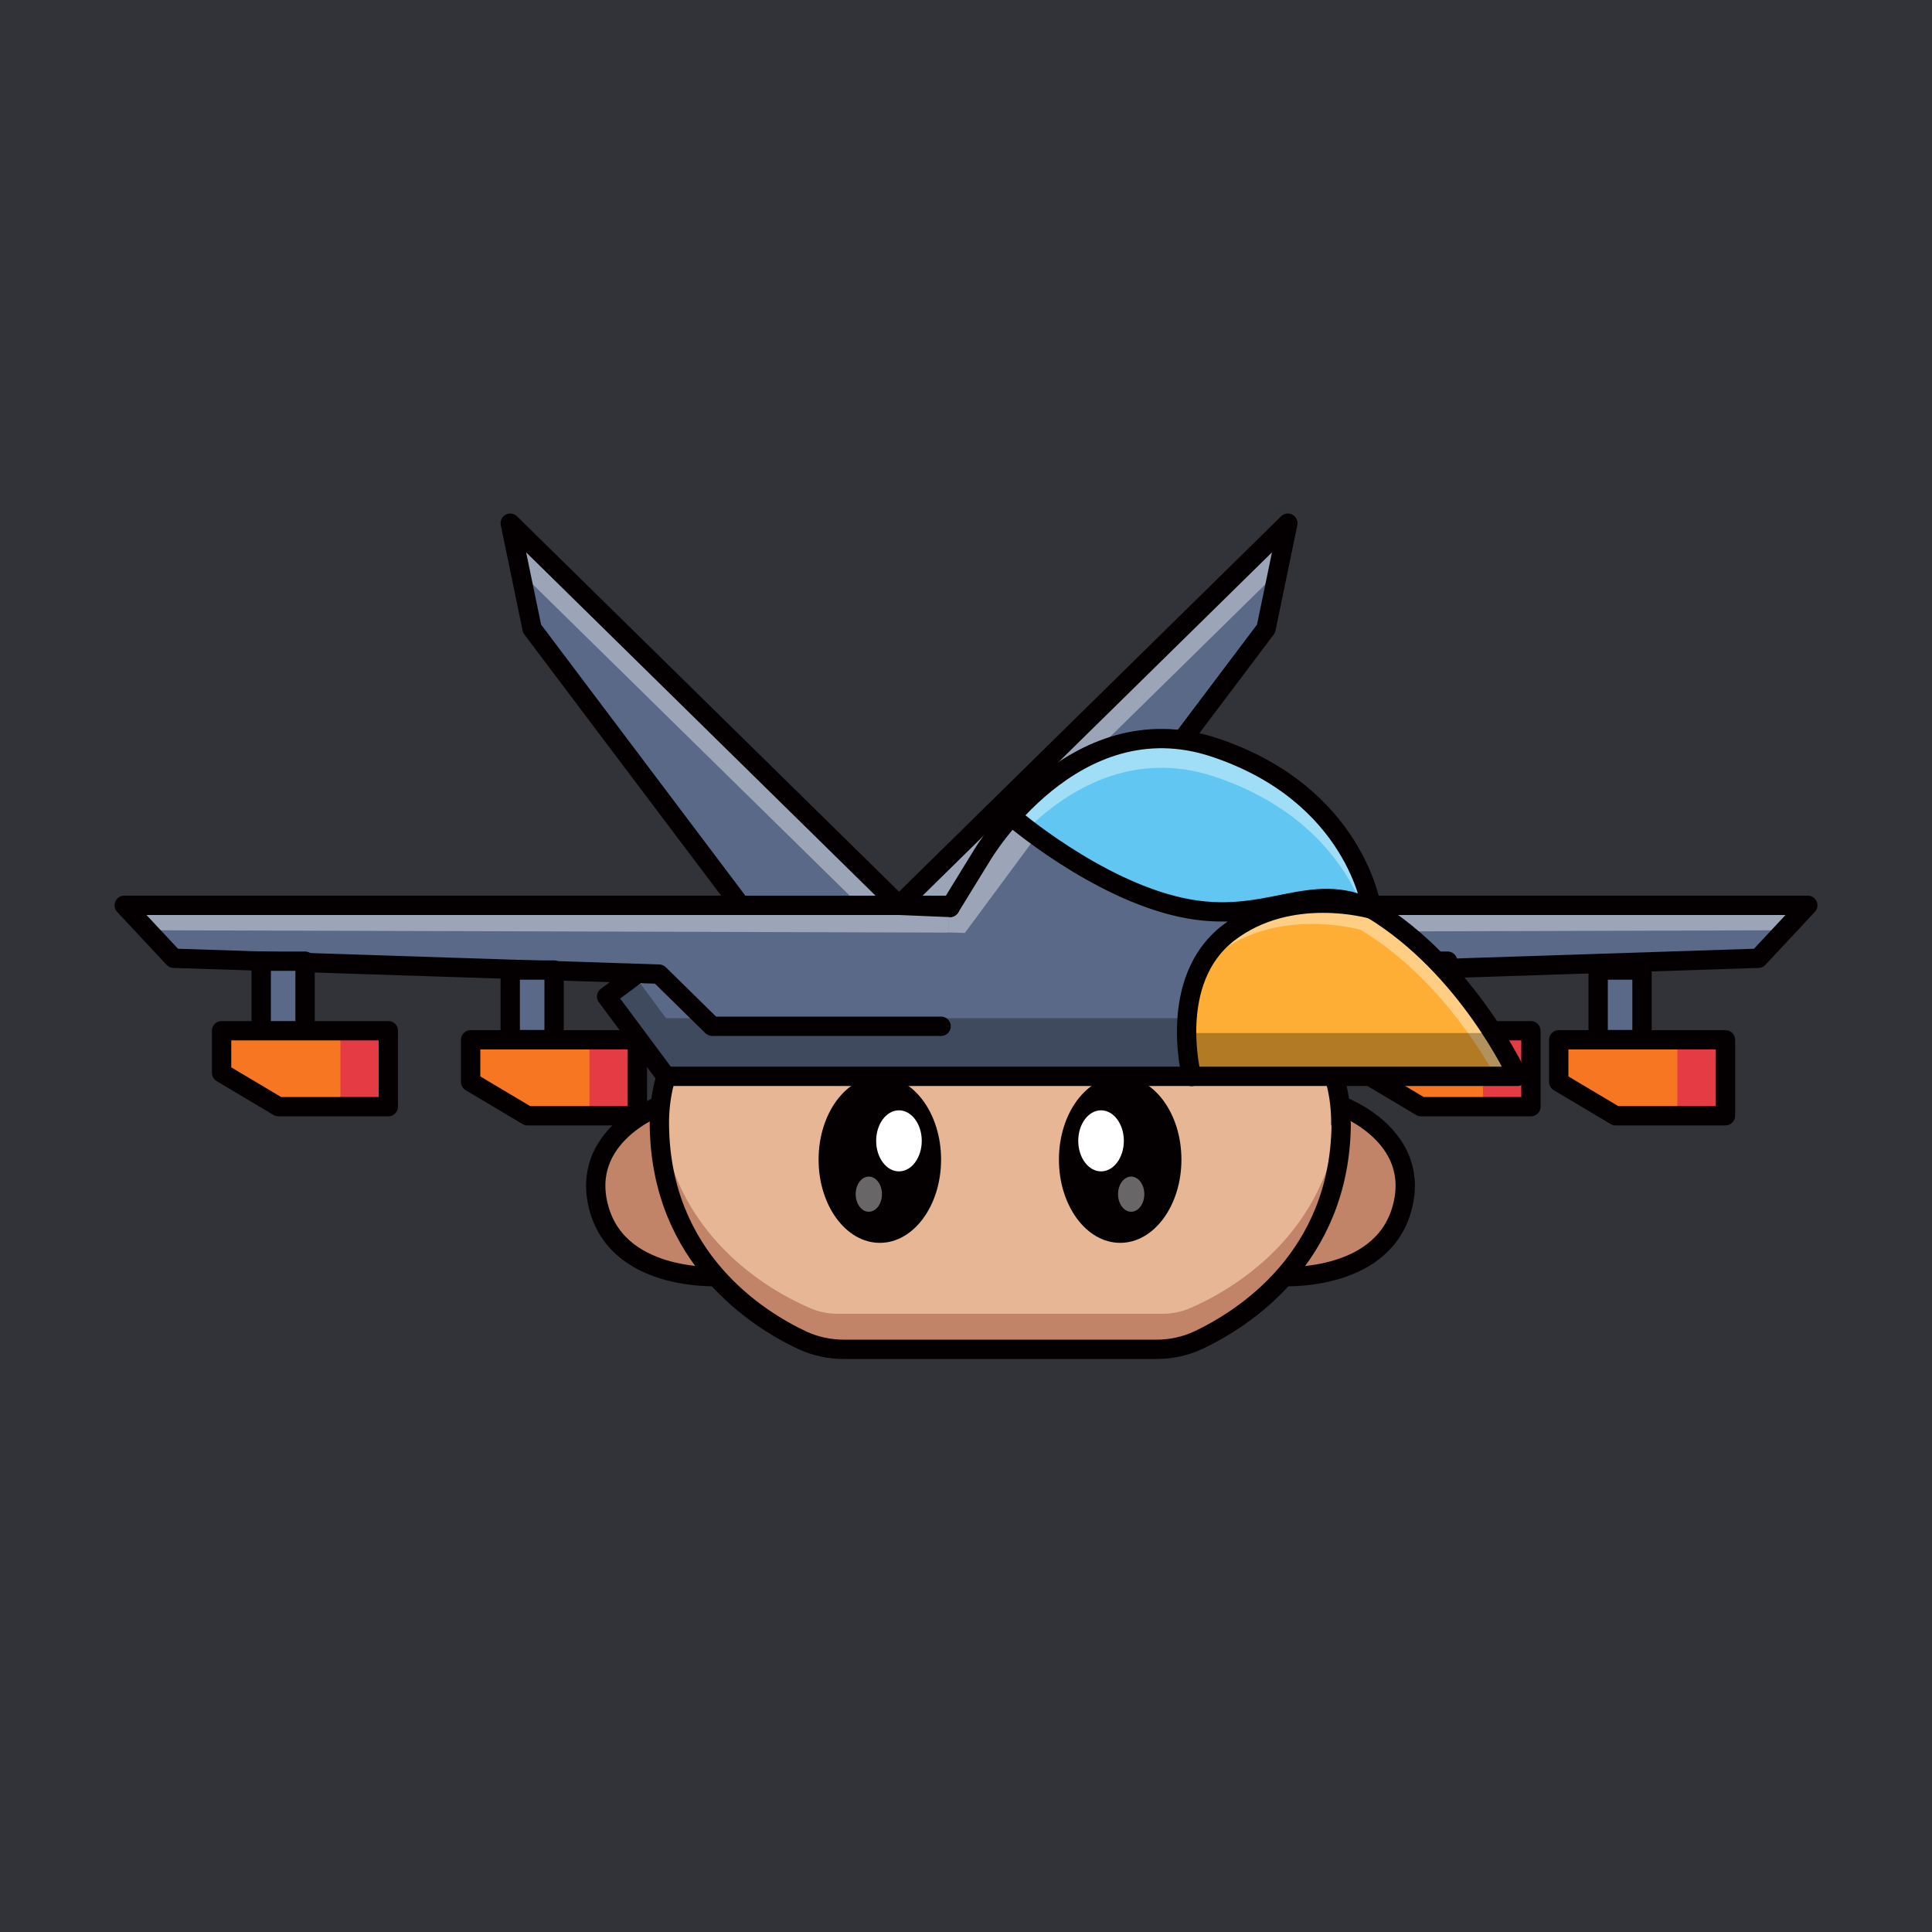 <svg id="a" xmlns="http://www.w3.org/2000/svg" viewBox="0 0 1000 1000"><defs><style>.d{opacity:.3}.d,.e{isolation:isolate}.d,.e,.f,.k,.l,.m,.n,.o{stroke-width:0}.e{opacity:.4}.e,.m{fill:#fff}.f{fill:#f77622}.q{fill:none}.k{fill:#5a6988}.l{fill:#c18469}.q{stroke:#040001;stroke-linecap:round;stroke-linejoin:round;stroke-width:10px}.n{fill:#e43b44}.o{fill:#040001}</style></defs><path id="b" d="M0-1.6h1000V1000H0V-1.6Z" style="fill:#313338;stroke-width:0"/><g id="c"><path d="M0-1.6h1000v1000H0V-1.6Z" style="fill:none;stroke-width:0"/><path class="k" d="m547.4 468.6 107.9-143.2 11.3-54.6-201.3 197.8h82.1Z"/><path class="k" d="m547.4 468.6 107.9-143.2 11.3-54.6-201.3 197.8h82.1Z"/><path class="e" d="m465.3 468.6 201.3-197.8-5.2 25.3-175.6 172.5h-20.5Z"/><path class="q" d="m547.4 468.6 107.9-143.2 11.3-54.6-201.3 197.8h82.1Z"/><path class="k" d="m508.3 469.7 427.4-1.1-25.6 27.4-251.2 8.2-27.5 27H512.9"/><path class="e" d="m508.3 469.7 427.4-1.1-12.1 12.9-414.3 1.2-1-13Z"/><path class="q" d="M512.9 531.2h118.5l27.5-27 251.2-8.2 25.6-27.4H534.6l-26.3 1.1"/><path class="f" d="M706.1 533.5h86.3v39.3h-56.9l-29.4-17.5v-21.8Z"/><path class="n" d="M767.6 570.8v-37.3h24.8v39.3h-17.8l-7-2Z"/><path class="k" d="M726.6 497.5h22.7v36h-22.7v-36Z"/><path class="q" d="M726.6 497.5h22.7v36h-22.7v-36Zm-20.5 36h86.3v39.3h-56.9l-29.4-17.5v-21.8h0Z"/><path class="f" d="M806.8 538.2h86.3v39.3h-56.9L806.8 560v-21.8Z"/><path class="n" d="M868.2 575.5v-37.3h24.9v39.3h-17.9l-7-2Z"/><path class="k" d="M827.2 502.1h22.7v36h-22.7v-36Z"/><path class="q" d="M827.2 502.1h22.7v36h-22.7v-36Zm-20.4 36.1h86.3v39.3h-56.9L806.8 560v-21.8Z"/><path class="l" d="M373.5 660.7s-52.2 3.7-63.3-34.6 29.6-53.7 29.6-53.7 5.9 49 33.7 88.3Z"/><path class="q" d="M373.5 660.7s-52.2 3.7-63.3-34.6 31.3-53.7 31.3-53.7 4.2 49 32 88.3Z"/><path class="l" d="M662.2 660.7s52.2 3.7 63.3-34.6-29.6-53.7-29.6-53.7-5.9 49-33.7 88.3Z"/><path class="q" d="M662.2 660.7s52.2 3.7 63.3-34.6-31.3-53.7-31.3-53.7-4.2 49-32 88.3Z"/><path d="M694 581.5v-1.7C693 516 629.6 496 552.6 496h-69.7c-77.1 0-140.4 20-141.6 83.8v2.7c.8 73 57.2 104 77.9 113a37 37 0 0 0 14.3 2.9h168.4c5 0 9.8-1 14.4-3 20.7-8.9 77-39.8 77.9-112.9v-1h-.2Z" style="fill:#e7b695;stroke-width:0"/><path class="l" d="M616.2 677c-4.6 2-9.5 3-14.4 3H433.4c-4.9 0-9.8-1-14.3-3-19.9-8.6-72.5-37.4-77.6-104.1l-.4 7v2.7c1 73 57.3 104 78 113 4.5 1.8 9.4 2.8 14.3 2.8h168.4c5 0 9.8-1 14.4-2.9 20.7-8.9 77-39.9 77.9-112.9v-2.7c0-2.4-.2-4.7-.4-7-5.1 66.7-57.7 95.5-77.5 104.1Z"/><ellipse class="o" cx="455.4" cy="600.2" rx="31.7" ry="43.1"/><ellipse class="m" cx="465.3" cy="590.5" rx="11.8" ry="15.8"/><ellipse class="e" cx="449.7" cy="618.1" rx="6.8" ry="9.1"/><ellipse class="o" cx="579.8" cy="600.2" rx="31.7" ry="43.1"/><ellipse class="m" cx="569.9" cy="590.5" rx="11.8" ry="15.8"/><ellipse class="e" cx="585.5" cy="618.1" rx="6.8" ry="9.1"/><path class="q" d="M694 581.5v-.7h0v-1C693 516 629.6 496 552.6 496h-69.7c-77.1 0-140.4 20-141.6 83.8v1h0v1.7h0c.8 68.8 50.7 100.3 73.9 111.2 6.7 3.1 14 4.7 21.5 4.7h162c7.4 0 14.8-1.6 21.5-4.7 23.2-11 73-42.4 74-111.2h0v-1h-.2Z"/><path d="M611.5 469.7c44.4 9.6 66.4-15.1 98.5.9 0 0-8.1-59.3-81.3-83.7-48.6-16.1-85.7 13.7-105.1 35.6s43.5 37.6 87.9 47.2Z" style="fill:#61c6f2;stroke-width:0"/><path class="e" d="M628.7 402c47.8 16 67.9 46.8 76 66.2 1.7.7 3.5 1.4 5.3 2.3 0 0-8.1-59.2-81.3-83.6-48.6-16.2-85.7 13.7-105.1 35.6 0 0 3 2.6 8.1 6.6 20.8-20.2 54.5-41.2 97-27.1Z"/><path class="k" d="M635.8 483c32-24.8 74.2-12.5 74.2-12.5-32.1-16-54 8.8-98.5-.8s-88-47.2-88-47.2c-5.6 6.3-10.7 13-15.2 20.2l-16.6 27s-102.2-5.4-112.7 0-65 46.1-65 46.1l30.7 41.4h272s-13-49.5 19-74.3l.1.1Z"/><path class="e" d="M324 513.5s48-26.7 61.2-30.6 114.2 0 114.2 0l37.2-50.3-9.5-7.2h-6l-18.6 25.4-10.8 19h-12s-84-4.3-96.4-1.2-35.6 22.6-35.6 22.6l-27.5 22.3h3.9-.1Z"/><path class="d" d="M328.5 505.1 314 515.8l30.7 41.4h272c-2.2-10-3-20-2.3-30.2H344.7l-16.2-21.9Z"/><path d="M710 470.6s-42.2-12.4-74.2 12.3-19 74.3-19 74.3h168.7S760 500.6 710 470.4v.2Z" style="fill:#feae34;stroke-width:0"/><path class="e" d="M630 493.7c32-24.7 74.3-12.4 74.3-12.4 36.4 22 59.8 58 69.8 75.9h11.4s-25.6-56.5-75.5-86.6c0 0-42.2-12.4-74.2 12.3a52 52 0 0 0-16.6 22.3c3-4.4 6.7-8.2 10.9-11.5h-.1Z"/><path class="d" d="M616.8 534.7a76 76 0 0 1-2-11.6 99.6 99.6 0 0 0 2 34h168.7c-3.7-7.7-8-15.2-12.7-22.4h-156Z"/><path class="q" d="M344.7 557.1h440.8s-25.6-56.4-75.5-86.6c0 0-8.1-59.2-81.3-83.6s-120.4 55.8-120.4 55.8l-16.6 27s-102.2-5.4-112.7 0-65 46.1-65 46.1l30.7 41.3h0Z"/><path class="q" d="M523.5 422.5s43.5 37.6 88 47.2 66.4-15.1 98.5.9c0 0-42.2-12.4-74.2 12.3s-19 74.3-19 74.3"/><path class="k" d="m491.7 469.7-427.4-1.1L89.9 496l251.2 8.2 27.5 27h118.5"/><path class="e" d="m491.7 469.7-427.4-1.1 12.1 12.9 414.3 1.2 1-13Z"/><path class="q" d="M487.1 531.2H368.6l-27.5-27L89.9 496l-25.6-27.4h401.1l26.3 1.1"/><path class="f" d="M114.7 533.5H201v39.3h-56.9l-29.4-17.5v-21.8Z"/><path class="n" d="M176.2 570.8v-37.3H201v39.3h-17.8l-7-2Z"/><path class="k" d="M135.2 497.5h22.7v36h-22.7v-36Z"/><path class="q" d="M135.2 497.5h22.7v36h-22.7v-36Zm-20.5 36H201v39.3h-56.9l-29.4-17.5v-21.8Z"/><path class="f" d="M243.6 538.2h86.3v39.3H273L243.6 560v-21.8Z"/><path class="n" d="M305.1 575.5v-37.3h24.8v39.3h-17.8l-7-2Z"/><path class="k" d="M264.1 502.1h22.7v36h-22.7v-36Z"/><path class="q" d="M264.1 502.1h22.7v36h-22.7v-36Zm-20.5 36.1h86.3v39.3H273L243.6 560v-21.8Z"/><path class="k" d="M383.3 468.6 275.4 325.4l-11.3-54.6 201.3 197.8h-82.1Z"/><path class="k" d="M383.3 468.6 275.4 325.4l-11.3-54.6 201.3 197.8h-82.1Z"/><path class="e" d="M465.4 468.6 264.1 270.8l5.2 25.3 175.6 172.5h20.5Z"/><path class="q" d="M383.3 468.6 275.4 325.4l-11.3-54.6 201.3 197.8h-82.1Z"/></g></svg>